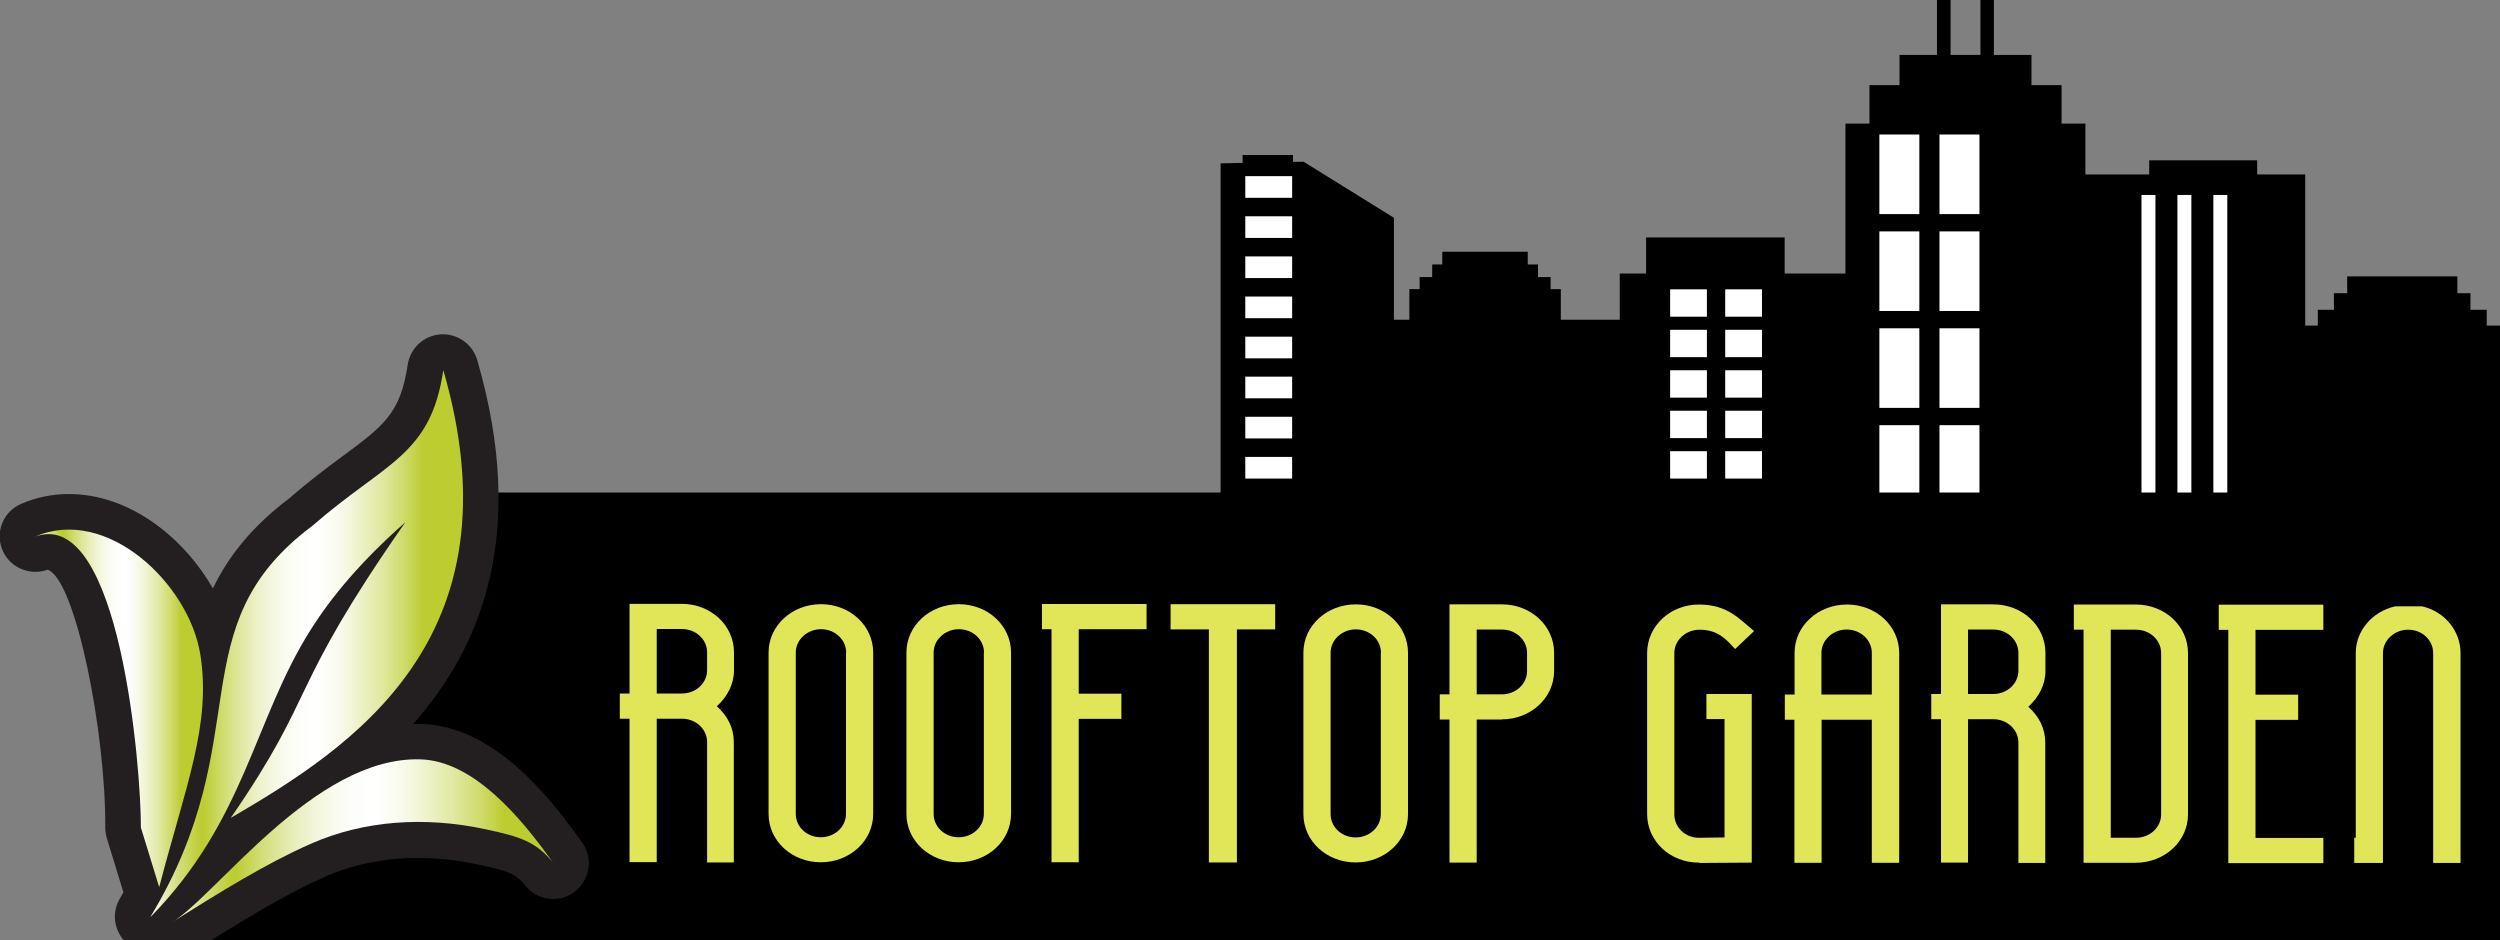 <svg xmlns="http://www.w3.org/2000/svg" xmlns:xlink="http://www.w3.org/1999/xlink" id="Layer_2" viewBox="0 0 148.88 55.99"><rect x="0" y="0" width="148.88" height="55.99" fill="#808080" stroke="none"/><defs><style>.cls-1{fill:#fff;}.cls-2{fill:url(#linear-gradient-2);}.cls-2,.cls-3,.cls-4{fill-rule:evenodd;}.cls-3{fill:url(#linear-gradient);}.cls-5{fill:#231f20;}.cls-4{fill:url(#linear-gradient-3);}.cls-6{fill:#e1e558;}</style><linearGradient id="linear-gradient" x1="8.97" y1="38.31" x2="27.57" y2="38.31" gradientUnits="userSpaceOnUse"><stop offset="0" stop-color="#fff"></stop><stop offset="0" stop-color="#fcfcf5"></stop><stop offset=".05" stop-color="#e5ebb0"></stop><stop offset=".09" stop-color="#d3de79"></stop><stop offset=".13" stop-color="#c6d551"></stop><stop offset=".15" stop-color="#becf38"></stop><stop offset=".17" stop-color="#bccd30"></stop><stop offset=".18" stop-color="#bfcf3b"></stop><stop offset=".23" stop-color="#d0dc6e"></stop><stop offset=".28" stop-color="#dee69b"></stop><stop offset=".33" stop-color="#eaefbf"></stop><stop offset=".38" stop-color="#f3f6db"></stop><stop offset=".43" stop-color="#f9fbef"></stop><stop offset=".48" stop-color="#fdfefb"></stop><stop offset=".53" stop-color="#fff"></stop><stop offset=".57" stop-color="#fcfdf8"></stop><stop offset=".62" stop-color="#f7f9e6"></stop><stop offset=".67" stop-color="#edf2c9"></stop><stop offset=".74" stop-color="#e0e8a0"></stop><stop offset=".81" stop-color="#cfdb6b"></stop><stop offset=".87" stop-color="#bccd30"></stop></linearGradient><linearGradient id="linear-gradient-2" x1="10.18" y1="50.1" x2="32.95" y2="50.1" xlink:href="#linear-gradient"></linearGradient><linearGradient id="linear-gradient-3" x1="2.11" y1="42.19" x2="12.09" y2="42.19" xlink:href="#linear-gradient"></linearGradient></defs><g id="Layer_1-2"><g><g><polygon points="148.09 19.39 148.09 18.45 147.12 18.45 147.12 17.46 146.34 17.46 146.34 16.46 139.78 16.46 139.78 17.46 138.99 17.46 138.99 18.45 138.03 18.45 138.03 19.39 137.28 19.39 137.28 10.39 134.42 10.39 134.42 9.55 127.99 9.55 127.99 10.39 124.19 10.39 124.19 7.36 122.77 7.36 122.77 5.07 120.98 5.07 120.98 3.27 118.74 3.27 118.74 0 117.94 0 117.94 3.27 116.16 3.27 116.16 0 115.35 0 115.35 3.27 113.12 3.27 113.12 5.07 111.33 5.07 111.33 7.36 109.9 7.36 109.9 16.29 106.28 16.29 106.28 14.14 98.03 14.14 98.03 16.29 96.46 16.29 96.46 19.04 92.95 19.04 92.95 17.22 92.34 17.22 92.34 16.5 91.59 16.5 91.59 15.75 90.98 15.75 90.98 14.99 85.89 14.99 85.89 15.75 85.29 15.75 85.29 16.5 84.54 16.5 84.54 17.22 83.93 17.22 83.93 19.04 83.01 19.04 83.01 12.97 77.63 9.63 77 9.64 77 9.23 74 9.23 74 9.7 72.69 9.73 72.69 32.92 79.39 32.92 83.01 32.92 109.9 32.92 123.97 32.92 124.19 32.92 131.8 32.92 137.24 32.92 137.28 32.92 148.88 32.92 148.88 19.39 148.09 19.39"></polygon><g><g><rect class="cls-1" x="74.16" y="10.49" width="2.79" height="1.29"></rect><rect class="cls-1" x="74.16" y="12.88" width="2.79" height="1.29"></rect><rect class="cls-1" x="74.16" y="15.27" width="2.79" height="1.29"></rect><rect class="cls-1" x="74.16" y="17.66" width="2.79" height="1.29"></rect><rect class="cls-1" x="74.16" y="20.05" width="2.79" height="1.29"></rect><rect class="cls-1" x="74.16" y="22.43" width="2.79" height="1.29"></rect><rect class="cls-1" x="74.16" y="24.82" width="2.79" height="1.29"></rect><rect class="cls-1" x="74.16" y="27.21" width="2.79" height="1.29"></rect><rect class="cls-1" x="74.16" y="29.6" width="2.79" height="1.29"></rect></g><g><rect class="cls-1" x="111.92" y="8.01" width="2.38" height="4.74"></rect><rect class="cls-1" x="111.92" y="13.78" width="2.38" height="4.74"></rect><rect class="cls-1" x="111.92" y="19.55" width="2.38" height="4.74"></rect><rect class="cls-1" x="111.92" y="25.32" width="2.38" height="4.74"></rect></g><g><rect class="cls-1" x="115.5" y="8.01" width="2.38" height="4.74"></rect><rect class="cls-1" x="115.5" y="13.78" width="2.38" height="4.74"></rect><rect class="cls-1" x="115.5" y="19.55" width="2.38" height="4.74"></rect><rect class="cls-1" x="115.5" y="25.32" width="2.38" height="4.74"></rect></g><g><rect class="cls-1" x="127.53" y="11.61" width=".83" height="21.3"></rect><rect class="cls-1" x="129.67" y="11.61" width=".83" height="21.3"></rect><rect class="cls-1" x="131.81" y="11.61" width=".83" height="21.3"></rect></g><g><rect class="cls-1" x="99.46" y="17.23" width="2.19" height="1.63"></rect><rect class="cls-1" x="99.46" y="19.64" width="2.19" height="1.63"></rect><rect class="cls-1" x="99.46" y="22.05" width="2.19" height="1.63"></rect><rect class="cls-1" x="99.46" y="24.46" width="2.19" height="1.63"></rect><rect class="cls-1" x="99.46" y="26.87" width="2.19" height="1.63"></rect></g><g><rect class="cls-1" x="102.74" y="17.23" width="2.19" height="1.63"></rect><rect class="cls-1" x="102.74" y="19.64" width="2.19" height="1.63"></rect><rect class="cls-1" x="102.74" y="22.05" width="2.19" height="1.63"></rect><rect class="cls-1" x="102.74" y="24.46" width="2.19" height="1.63"></rect><rect class="cls-1" x="102.74" y="26.87" width="2.19" height="1.63"></rect></g></g></g><path d="m148.88,55.99v-26.66H20.9c-3.06,0-5.78,1.97-6.74,4.87l-6.96,21.13c-.1.31.07.66.32.66h141.36Z"></path><path class="cls-5" d="m2.85,33.93c1.66.62,3.45,9.68,3.42,15.34,0,.22.03.43.09.64l.99,3.23c-.07.12-.13.23-.2.35-.49.81-.38,1.82.23,2.51h5.18c2.36-1.46,4.61-2.83,6.82-3.8,2.65-1.17,5.83-1.42,9.07-.72,2.02.43,2.3.6,2.84,1.27.72.89,2.02,1.05,2.93.36.91-.69,1.12-1.98.46-2.92-2.1-2.98-5.38-6.96-9.6-7.08h-.26c-.07,0-.14,0-.21,0,4.09-4.62,6.8-11.38,3.81-21.67-.28-.96-1.19-1.59-2.18-1.53-1,.07-1.81.82-1.96,1.81-.43,2.89-1.43,3.64-3.87,5.44-.92.68-1.97,1.46-3.15,2.49-2.31,1.74-3.69,3.54-4.58,5.39-1.77-3.07-4.98-5.62-8.59-5.62-.98,0-1.94.2-2.84.59-1.05.46-1.54,1.65-1.12,2.71.42,1.07,1.63,1.59,2.7,1.21Z"></path><g><path class="cls-6" d="m42.11,51.35v-7.16c0-.77-.67-1.39-1.5-1.39h-1.5s0,8.54,0,8.54h-1.62s0-8.54,0-8.54h-.58s0-1.5,0-1.5h.58s0-5.34,0-5.34h3.11c1.73,0,3.11,1.28,3.11,2.89v1.07c0,.83-.39,1.56-1.02,2.14.65.58,1.01,1.3,1.01,2.14v7.16s-1.62,0-1.62,0Zm0-12.5c0-.77-.67-1.39-1.5-1.39h-1.5s0,3.84,0,3.84h1.5c.83,0,1.5-.62,1.5-1.39v-1.07Z"></path><path class="cls-6" d="m48.88,51.35c-1.73,0-3.11-1.28-3.11-2.88v-9.61c0-1.6,1.39-2.88,3.12-2.88,1.73,0,3.11,1.28,3.11,2.88v9.61c0,1.6-1.39,2.88-3.12,2.88Zm1.51-12.49c0-.77-.67-1.39-1.5-1.39-.81,0-1.5.62-1.5,1.39v9.61c0,.77.66,1.39,1.49,1.39.83,0,1.5-.62,1.5-1.39v-9.61Z"></path><path class="cls-6" d="m57.09,51.35c-1.73,0-3.11-1.28-3.11-2.88v-9.61c0-1.6,1.39-2.88,3.12-2.88,1.73,0,3.11,1.28,3.11,2.88v9.61c0,1.6-1.39,2.88-3.12,2.88Zm1.51-12.49c0-.77-.67-1.39-1.5-1.39-.81,0-1.5.62-1.5,1.39v9.61c0,.77.66,1.39,1.49,1.39.83,0,1.5-.62,1.5-1.39v-9.61Z"></path><path class="cls-6" d="m64.24,37.47v3.84s2.54,0,2.54,0v1.5s-2.54,0-2.54,0v8.54s-1.62,0-1.62,0v-13.88s-.57,0-.57,0v-1.5s6.23,0,6.23,0v1.5s-4.04,0-4.04,0Z"></path><path class="cls-6" d="m73.66,37.48v13.88s-1.67,0-1.67,0v-13.88s-2.28,0-2.28,0v-1.5s6.23,0,6.23,0v1.5s-2.28,0-2.28,0Z"></path><path class="cls-6" d="m80.73,51.36c-1.73,0-3.11-1.28-3.11-2.88v-9.61c0-1.6,1.39-2.88,3.12-2.88,1.73,0,3.11,1.28,3.11,2.88v9.61c0,1.6-1.39,2.88-3.12,2.88Zm1.51-12.49c0-.77-.67-1.39-1.5-1.39-.81,0-1.5.62-1.5,1.39v9.61c0,.77.66,1.39,1.49,1.39.83,0,1.5-.62,1.5-1.39v-9.61Z"></path><path class="cls-6" d="m89.44,42.85h-1.5s0,8.52,0,8.52h-1.62s0-8.52,0-8.52h-.58v-1.5h.58v-5.36s3.12,0,3.12,0c1.73,0,3.11,1.28,3.11,2.88v1.09c0,1.6-1.39,2.88-3.12,2.88Zm1.5-3.97c0-.77-.67-1.39-1.5-1.39h-1.5s0,3.86,0,3.86h1.5c.83,0,1.5-.62,1.5-1.39v-1.09Z"></path><path class="cls-6" d="m101.2,51.37c-1.73.02-3.11-1.28-3.11-2.88v-9.61c0-1.6,1.39-2.9,3.12-2.88,1.68.02,2.33.83,3.25,1.58l-1.13,1.07c-.48-.51-.97-1.15-2.12-1.15-.81,0-1.5.62-1.5,1.39v9.61c0,.77.66,1.41,1.49,1.39l1.5-.02v-7.05s-1.08,0-1.08,0v-1.49s2.7,0,2.7,0v10.04s-3.12.02-3.12.02Z"></path><path class="cls-6" d="m111.47,51.38v-8.52s-2.99,0-2.99,0v8.52s-1.62,0-1.62,0v-8.52s-.57,0-.57,0v-1.5h.58v-2.48c0-1.6,1.39-2.88,3.12-2.88,1.73,0,3.11,1.28,3.11,2.88v12.5s-1.62,0-1.62,0Zm0-12.5c0-.77-.67-1.39-1.5-1.39-.81,0-1.5.62-1.5,1.39v2.48s3,0,3,0v-2.48Z"></path><path class="cls-6" d="m120.2,51.38v-7.16c0-.77-.67-1.39-1.5-1.39h-1.5s0,8.54,0,8.54h-1.61s0-8.54,0-8.54h-.58v-1.5h.58s0-5.34,0-5.34h3.11c1.73,0,3.11,1.28,3.11,2.89v1.07c0,.83-.39,1.56-1.02,2.14.65.58,1.01,1.3,1.01,2.14v7.16s-1.62,0-1.62,0Zm0-12.5c0-.77-.67-1.39-1.5-1.39h-1.5s0,3.84,0,3.84h1.5c.83,0,1.5-.62,1.5-1.39v-1.07Z"></path><path class="cls-6" d="m127.19,51.38h-3.11s0-13.88,0-13.88h-.58v-1.5h3.69c1.73,0,3.11,1.28,3.11,2.89v9.61c0,1.6-1.39,2.88-3.12,2.88Zm1.51-12.49c0-.77-.67-1.39-1.5-1.39h-1.5s0,12.39,0,12.39h1.5c.83,0,1.5-.62,1.5-1.39v-9.61Z"></path><path class="cls-6" d="m132.7,51.39v-13.88s-.57,0-.57,0v-1.5h6.23v1.5h-4.04s0,3.86,0,3.86h2.54v1.5h-2.54s0,7.03,0,7.03h4.04s0,1.5,0,1.5h-5.65Z"></path><path class="cls-6" d="m144.9,51.39v-12.5c0-.77-.66-1.39-1.49-1.39-.81,0-1.5.62-1.5,1.39v12.5s-1.71,0-1.71,0v-1.5h.09v-11c0-1.3.95-2.46,2.34-2.78h1.62c1.36.32,2.28,1.48,2.28,2.78v12.5s-1.62,0-1.62,0Z"></path></g><g><path class="cls-3" d="m8.97,54.58c6.47-10.71,1.55-17.24,9.65-23.28,4.34-3.79,7.03-4.15,7.78-9.26,4.65,16.03-5.51,22.49-12.66,26.67,5.25-7.61,3.27-7.39,10.4-17.61-2.59,2.28-4.39,4.41-5.66,6.44-3.35,5.3-3.88,11.33-9.51,17.06Z"></path><path class="cls-2" d="m32.95,51.4c-1.99-2.82-4.79-6.09-7.92-6.18-6.34-.18-12.22,8.23-14.85,9.74,2.93-1.83,5.6-3.51,8.35-4.72,3.16-1.39,6.78-1.63,10.37-.86,2.09.45,3.01.73,4.05,2.01Z"></path><path class="cls-4" d="m2.11,31.95c4.23-1.83,9.14,2.78,9.82,7.03.66,4.14-.86,7.79-2.45,13.85l-1.09-3.55c.02-3.38-1.23-19.13-6.28-17.33Z"></path></g></g></g></svg>